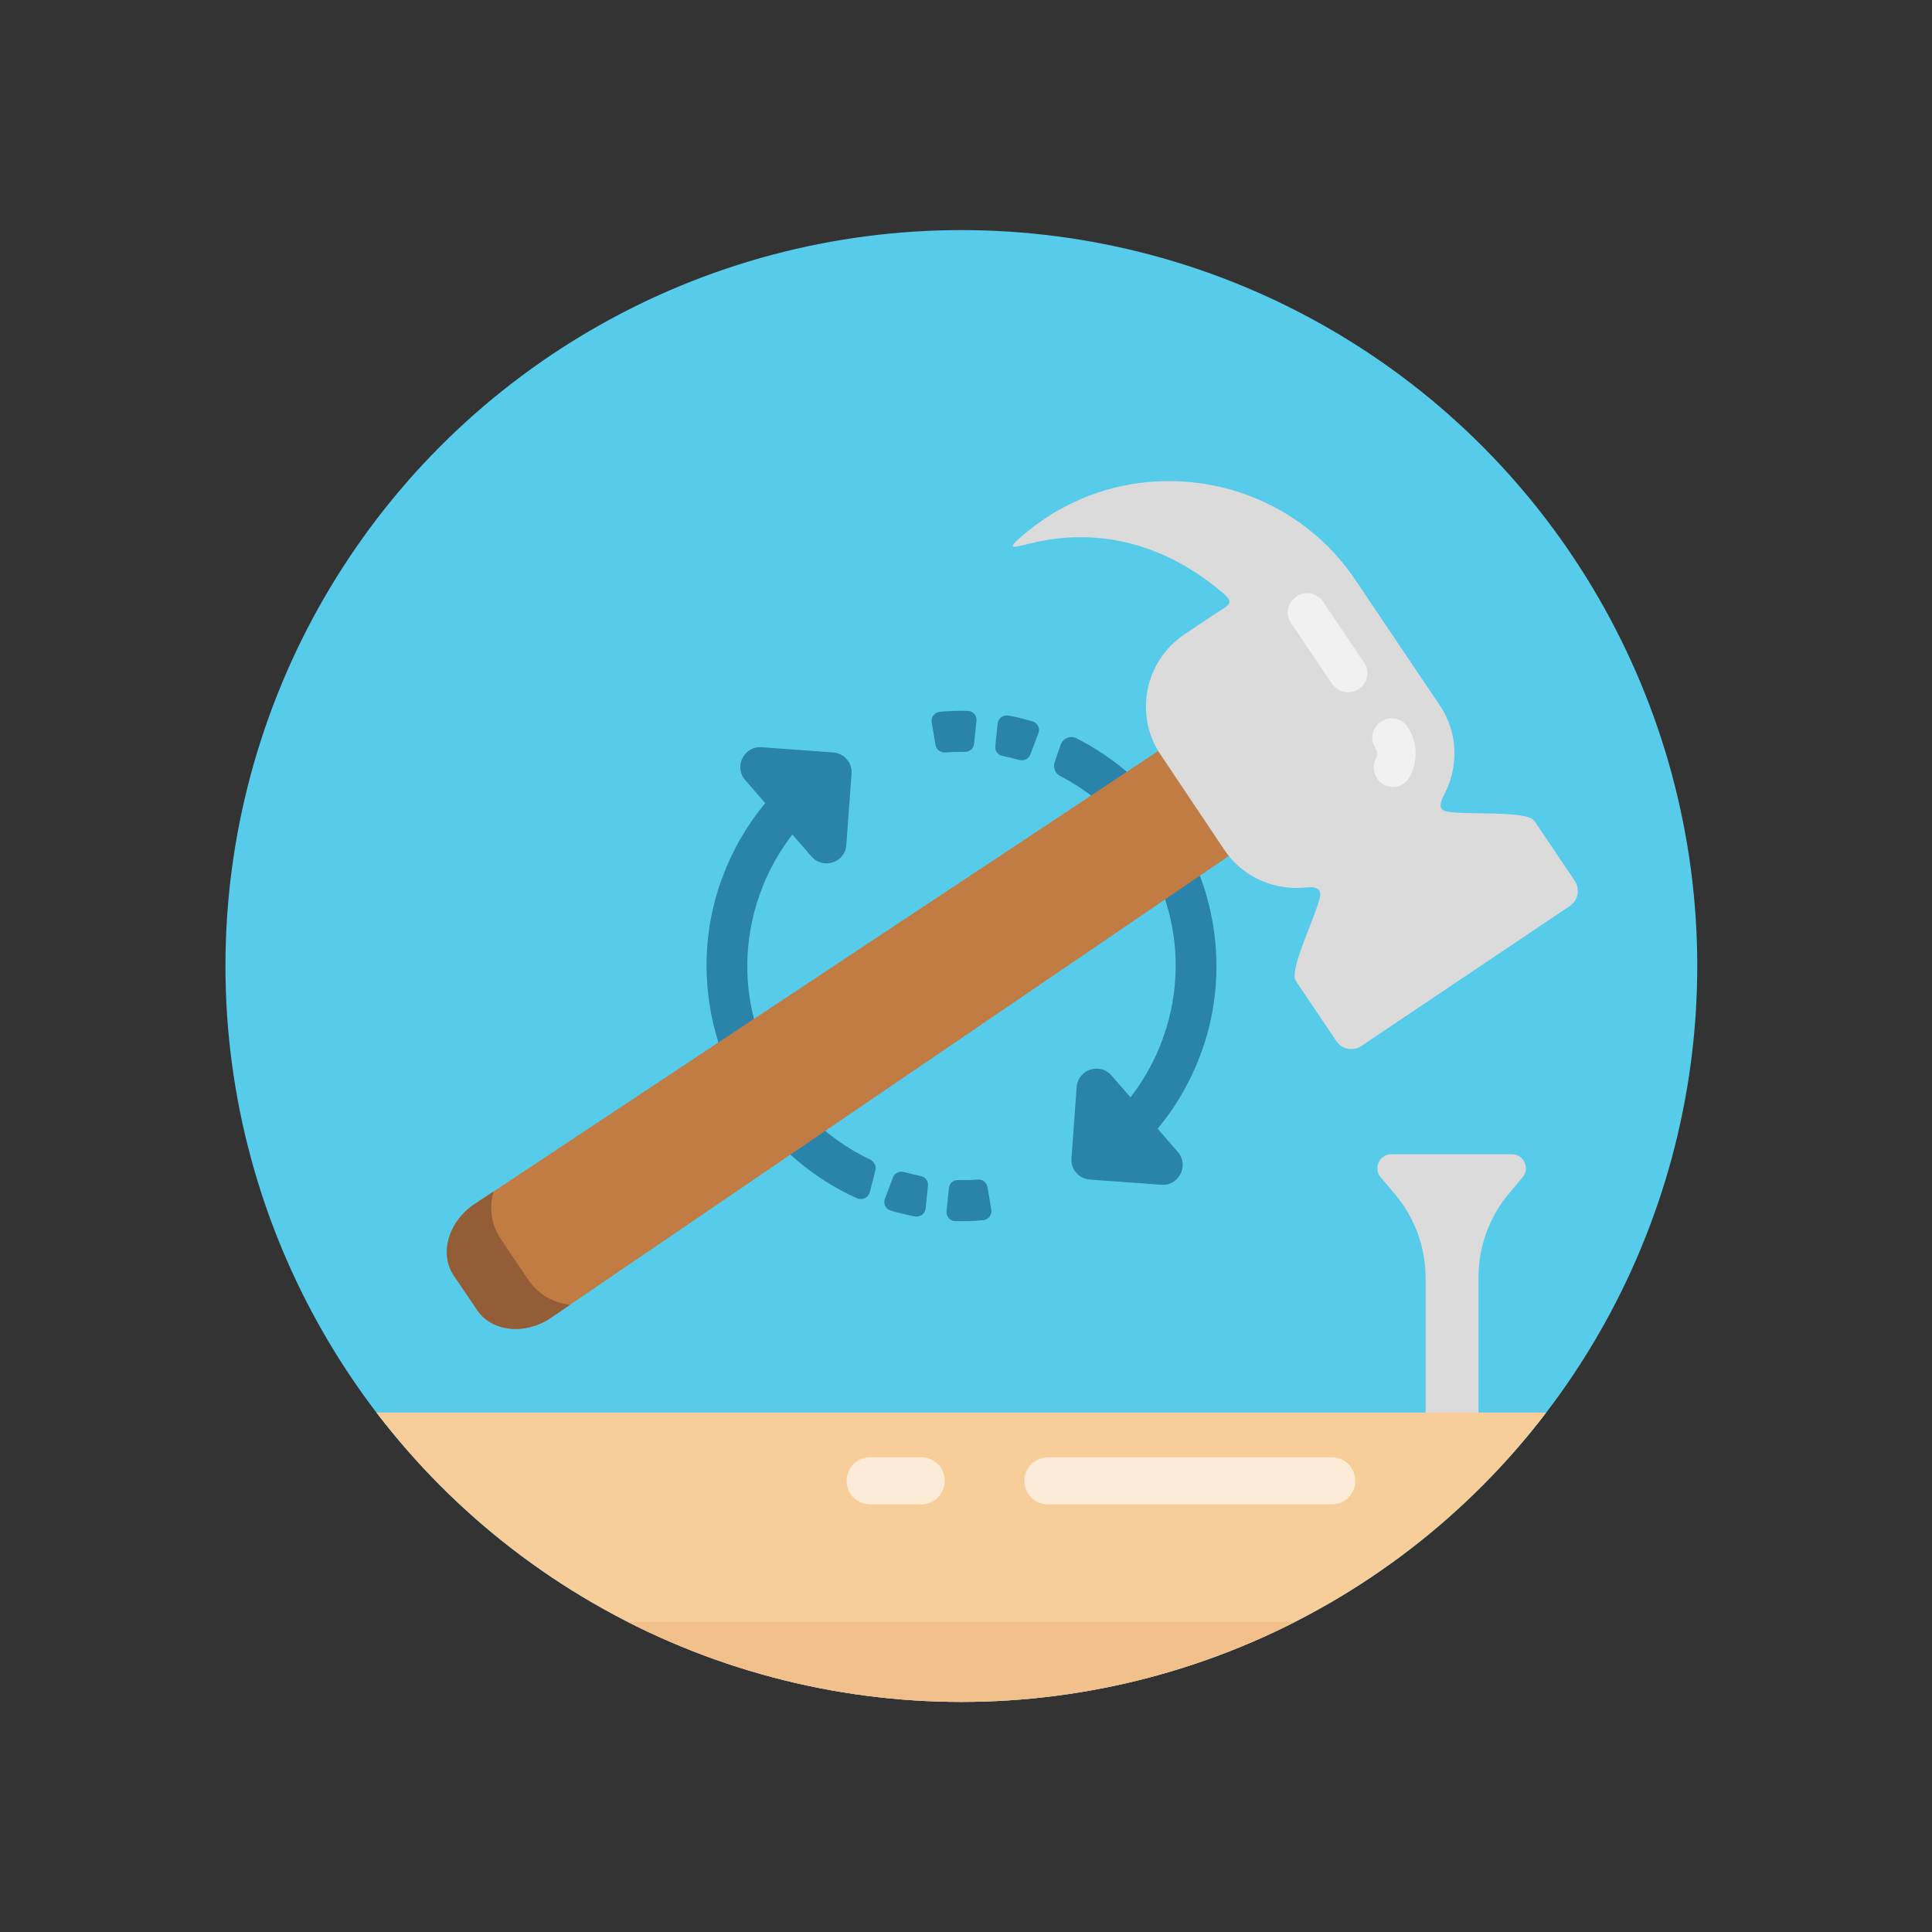 <?xml version="1.0" encoding="UTF-8"?>
<!-- Generator: Adobe Illustrator 26.0.3, SVG Export Plug-In . SVG Version: 6.00 Build 0)  -->
<svg xmlns="http://www.w3.org/2000/svg" xmlns:xlink="http://www.w3.org/1999/xlink" version="1.1" x="0px" y="0px" viewBox="0 0 665 665" style="enable-background:new 0 0 665 665;" xml:space="preserve">
<rect x="0" y="0" width="665" height="665" fill="#333333" stroke="none"/>
<style type="text/css">
	.st0{display:none;}
	.st1{display:inline;}
	.st2{fill:#4561AB;}
	.st3{fill-rule:evenodd;clip-rule:evenodd;fill:#B0D46C;}
	.st4{fill-rule:evenodd;clip-rule:evenodd;fill:#E4EFC2;}
	.st5{fill-rule:evenodd;clip-rule:evenodd;fill:#CFEA94;}
	.st6{fill:#FFD43E;}
	.st7{fill:#C07C43;}
	.st8{fill:#925D37;}
	.st9{fill:#F9EAC5;}
	.st10{fill:#EE3770;}
	.st11{fill:#F6C752;}
	.st12{fill:#D89A6C;}
	.st13{fill:#EDC4AF;}
	.st14{fill:#E8B99B;}
	.st15{fill:#FFF9F8;}
	.st16{fill:#B0D46C;}
	.st17{fill:#A0C157;}
	.st18{fill:#CFEA94;}
	.st19{fill:#E4EFC2;}
	.st20{fill:#57CBEA;}
	.st21{fill-rule:evenodd;clip-rule:evenodd;fill:#2983AA;}
	.st22{clip-path:url(#SVGID_00000041287865567601111720000011113918896985558146_);}
	.st23{fill:#DBDBDB;}
	.st24{fill:#F7CE9A;}
	.st25{opacity:0.6;}
	.st26{fill:#FFFFFF;}
	.st27{fill:#F2C18B;}
	.st28{fill-rule:evenodd;clip-rule:evenodd;fill:#C07C43;}
	.st29{fill-rule:evenodd;clip-rule:evenodd;fill:#925D37;}
	.st30{fill-rule:evenodd;clip-rule:evenodd;fill:#DBDBDB;}
</style>
<g id="Layer_1" class="st0">
	<g id="Icons">
		<g class="st1">
			<g id="XMLID_00000011754242159739026470000006226913674527819943_">
				<circle class="st2" cx="256.7" cy="256" r="252.1"></circle>
			</g>
			<g>
				<g>
					<path class="st3" d="M303.9,103.8c0.7-3.7,4.5-6,8.1-4.7c23.2,8.2,44.5,21.5,62.3,39.3C405.6,169.7,423,211.8,423,256       c0,18.9-3.2,37.7-9.5,55.5S397.9,346,386,360.7c-4.6,5.7-13,6.6-18.7,1.9c-5.7-4.6-6.5-13-1.9-18.7       c10-12.3,17.8-26.3,23.1-41.3c5.3-15,8-30.8,8-46.7c0-37.2-14.6-72.5-40.9-98.8c-14.4-14.4-31.5-25.3-50.2-32.2       c-2.8-1-4.5-3.9-4-6.9L303.9,103.8z"></path>
				</g>
				<g>
					<path class="st4" d="M266.1,395.5c4.4-0.3,8.7-0.8,13.1-1.5c3-0.5,5.9,1.4,6.6,4.3l3.7,14.5c0.8,3.3-1.3,6.6-4.7,7.2       c-6,1-12.1,1.7-18.2,2.1c-3.4,0.2-6.3-2.5-6.2-6l0.3-14.9C260.7,398.2,263.1,395.7,266.1,395.5z"></path>
				</g>
				<g>
					<path class="st5" d="M230.4,393.3c3.7,0.7,7.4,1.3,11.1,1.7c3,0.3,5.3,2.9,5.3,6l-0.3,14.9c-0.1,3.4-3.1,6.1-6.5,5.7       c-5.3-0.5-10.6-1.3-15.9-2.4c-3.4-0.7-5.5-4.1-4.5-7.4l4.1-14.4C224.5,394.5,227.4,392.7,230.4,393.3z"></path>
				</g>
				<g>
					<path class="st3" d="M360.4,319.1l47.3,46.1c8.3,8.1,2.7,22.2-8.9,22.3l-46.7,0.6c-7.2,0.1-13.1-5.7-13.2-12.8l-0.6-46.7       C338.2,317,352.1,311,360.4,319.1z"></path>
				</g>
				<g>
					<path class="st3" d="M204.4,405.5c-1.1,4.3-5.7,6.6-9.8,4.9c-20.6-8.3-39.5-20.7-55.5-36.7c-31.3-31.3-48.7-73.4-48.7-117.6       c0-18.9,3.2-37.7,9.5-55.5s15.6-34.5,27.5-49.2c4.6-5.7,13-6.6,18.7-1.9c5.7,4.6,6.5,13,1.9,18.7c-10,12.3-17.8,26.3-23.1,41.3       c-5.3,15-8,30.8-8,46.7c0,37.2,14.6,72.5,40.9,98.8c13.1,13.1,28.5,23.3,45.2,30.3c3.4,1.4,5.2,5,4.3,8.5L204.4,405.5z"></path>
				</g>
				<g>
					<path class="st4" d="M247.3,116.6c-4.4,0.3-8.7,0.8-13.1,1.5c-3,0.5-5.9-1.4-6.6-4.3L224,99.2c-0.8-3.3,1.3-6.6,4.7-7.2       c6-1,12.1-1.7,18.2-2.1c3.4-0.2,6.3,2.5,6.2,6l-0.3,14.9C252.7,113.9,250.4,116.4,247.3,116.6z"></path>
				</g>
				<g>
					<path class="st5" d="M283,118.8c-3.7-0.7-7.4-1.3-11.1-1.7c-3-0.3-5.3-2.9-5.3-6l0.3-14.9c0.1-3.4,3.1-6.1,6.5-5.7       c5.3,0.5,10.6,1.3,15.9,2.4c3.4,0.7,5.5,4.1,4.5,7.4l-4.1,14.4C288.9,117.6,286,119.3,283,118.8z"></path>
				</g>
				<g>
					<path class="st3" d="M153,193l-47.3-46.1c-8.3-8.1-2.7-22.2,8.9-22.3l46.7-0.6c7.2-0.1,13.1,5.7,13.2,12.8l0.6,46.7       C175.2,195.1,161.3,201.1,153,193z"></path>
				</g>
			</g>
		</g>
	</g>
	<g id="Layer_2_00000049195744787812862130000001005896231105804191_">
		<g class="st1">
			<g id="XMLID_00000101091434069648154530000013694850395724717491_">
				<circle class="st6" cx="255.7" cy="256" r="252.1"></circle>
			</g>
			<g>
				<g>
					<g>
						<path id="XMLID_00000054243219732904299920000005701644208090205858_" class="st7" d="M268.5,344.1H129        c-9.8,0-19.1,3.8-26,10.8c-6.8,6.8-10.6,15.8-10.7,25.4h213C304.9,360.3,288.6,344.1,268.5,344.1z"></path>
						<path id="XMLID_00000176745013460852799240000003347865413188490394_" class="st8" d="M304.7,411.7H92.8        c-4.7,0-8.5-3.8-8.5-8.5v-15.8c0-4.1,3.3-7.5,7.5-7.5h213.9c4.1,0,7.5,3.3,7.5,7.5v15.8C313.2,407.9,309.4,411.7,304.7,411.7z        "></path>
					</g>
					<g>
						<path id="XMLID_00000026882195142015766910000009526314169006087351_" class="st7" d="M469.6,306.7        c-1.2-6.6-4.9-12.4-10.6-16.3l-154-99.5l-29.1,41.9L423,342.5c4.4,3,9.4,4.5,14.3,4.5c8,0,15.8-3.8,20.7-10.8l7.4-10.7        C469.3,320,470.7,313.3,469.6,306.7z"></path>
						<g id="XMLID_00000159443057648065642030000009832577010952672953_">
							<path id="XMLID_00000005261708738218910500000012589376200055782057_" class="st9" d="M97.1,287.6c2.9,0,5.6-1.9,6.4-4.9         c1-3.6-1.1-7.3-4.7-8.2L58,263.1c-3.6-1-7.3,1.1-8.2,4.6c-1,3.6,1.1,7.3,4.7,8.2l40.8,11.4C95.9,287.6,96.5,287.6,97.1,287.6         z"></path>
							<path id="XMLID_00000158011177544487207170000016814373871591618491_" class="st9" d="M103.3,238.4c1.2,0.9,2.6,1.3,4,1.3         c2,0,4-0.9,5.4-2.7c2.2-3,1.6-7.2-1.3-9.4l-18.5-13.9c-3-2.2-7.2-1.6-9.4,1.3c-2.2,3-1.6,7.2,1.3,9.4L103.3,238.4z"></path>
							<path id="XMLID_00000098221665303358062450000005272430574667853213_" class="st9" d="M84.3,327.7c-0.4-3.7-3.7-6.4-7.4-6         l-15,1.6c-3.7,0.4-6.3,3.7-6,7.4c0.4,3.4,3.3,6,6.6,6c0.2,0,0.5,0,0.7,0l15-1.6C82,334.7,84.6,331.4,84.3,327.7z"></path>
						</g>
						<path id="XMLID_00000007416804175810454610000004728343286994861207_" class="st8" d="M335.3,190.1l-108.5-75.6        c-3.2-2.2-4-6.7-1.8-10L244.2,77c2.2-3.2,6.7-4,10-1.8l108.5,75.6c3.2,2.2,4,6.7,1.8,10l-19.2,27.5        C343.1,191.6,338.6,192.4,335.3,190.1z"></path>
						<path id="XMLID_00000065036939943056169240000007829719392959389103_" class="st8" d="M261.4,302l-108.7-75.7        c-3.2-2.2-4-6.6-1.8-9.8l19.3-27.7c2.2-3.2,6.6-4,9.8-1.8l108.7,75.7c3.2,2.2,4,6.6,1.8,9.8l-19.3,27.7        C269,303.5,264.6,304.2,261.4,302z"></path>
						<polygon id="XMLID_00000101818800081855573860000013846481662322091928_" class="st7" points="242.7,125.6 193.5,196.3         266.3,246.9 315.6,176.2       "></polygon>
					</g>
				</g>
			</g>
		</g>
	</g>
	<g id="Layer_3" class="st1">
		<g>
			<g id="XMLID_361_">
				<path class="st10" d="M584.6,332.5c0,139.3-112.9,252.2-252.1,252.2c-56.1,0-108-18.3-149.9-49.4c-23.1-17.1-43.2-38.1-59.3-62      c-27-40.2-42.9-88.6-42.9-140.8c0-139.2,112.9-252.1,252.1-252.1S584.6,193.2,584.6,332.5z"></path>
			</g>
			<g id="XMLID_00000085218289065622537140000017505354472619915185_">
				<path class="st7" d="M383.5,197.5l19.2-19.2c6-6,1.7-16.1-6.7-16.1H269.6c-8.4,0-12.6,10.2-6.7,16.1l19.2,19.2      c10,10,10.5,26.2,1.1,36.8c-36.4,41.2-79.4,98.7-79.4,139.9c0,71.2,57.7,129,129,129c71.2,0,129-57.8,129-129      c0-41.2-43.1-98.7-79.4-139.9C372.9,223.7,373.4,207.6,383.5,197.5z"></path>
			</g>
			<g id="XMLID_00000011016519359620916850000014599285624178649744_">
				<path class="st8" d="M375.3,218.8v3.4c0,0.4,0,0.8-0.1,1.2c-0.6,4-4,7.1-8.2,7.1h-36v83.9c0,4.6-3.7,8.3-8.3,8.3h-3.4      c-4.6,0-8.3-3.7-8.3-8.3v-63l-48.4,48.4c-3.2,3.2-8.5,3.2-11.7,0l-2.4-2.4c-3.2-3.2-3.2-8.5,0-11.7l55.1-55.2h-18.8      c3.7-6.1,4.8-13.3,3.2-20h79c3.2,0,6,1.8,7.4,4.5C375,216.1,375.3,217.4,375.3,218.8z"></path>
			</g>
			<g id="XMLID_00000159457675627429695300000000889720356250872455_">
				<path class="st8" d="M451.1,425.6c-19.8,45.7-65.4,77.6-118.3,77.6c-71.2,0-129-57.8-129-129c0-25.6,16.7-57.6,38.1-88      c-10.7,19.7-17.6,38.8-17.6,55.4c0,71.2,57.7,129,129,129C392.4,470.6,427.5,453.1,451.1,425.6z"></path>
			</g>
			<g id="XMLID_00000076601865566004934530000004533043836155760037_">
				<path class="st8" d="M388.7,162.2l-23,52.7c-2.8,6.4-12.1,5.3-13.4-1.6l-9.2-51.1C343.1,162.1,388.7,162.1,388.7,162.2z"></path>
			</g>
			<g id="XMLID_00000068673199180150925350000003091328459397315234_">
				<path class="st8" d="M276.8,162.2l23,52.7c2.8,6.4,12.1,5.3,13.4-1.6l9.2-51.1C322.4,162.1,276.8,162.1,276.8,162.2z"></path>
			</g>
			<g id="XMLID_00000017477889145721734510000011488756096283981751_">
				<path class="st11" d="M378.5,210.5h-92c-4.6,0-8.3,3.7-8.3,8.3v3.4c0,4.6,3.7,8.3,8.3,8.3h28.6L260,285.7      c-3.2,3.2-3.2,8.5,0,11.7l2.4,2.4c3.2,3.2,8.5,3.2,11.7,0l48.4-48.4v63c0,4.6,3.7,8.3,8.3,8.3h3.4c4.6,0,8.3-3.7,8.3-8.3v-83.9      h36c4.6,0,8.3-3.7,8.3-8.3v-3.4C386.8,214.2,383.1,210.5,378.5,210.5z"></path>
			</g>
			<g id="XMLID_00000139983975194295017950000002822115326844958648_">
				<g id="XMLID_00000101104304041140503860000009654223808921211543_">
					<ellipse class="st12" cx="415.9" cy="313" rx="13.5" ry="13.5"></ellipse>
				</g>
				<g id="XMLID_00000109743255667383443540000004752171958903231383_">
					<ellipse class="st12" cx="402" cy="288.5" rx="9.6" ry="9.6"></ellipse>
				</g>
			</g>
			<g id="XMLID_00000169539917600529549020000000844451642416085156_">
				<g id="XMLID_00000102537788539560084600000010079797579244882851_">
					<path class="st11" d="M326.4,372.2v14.2c-4-2.4-6-5-6-7.9C320.4,375.1,322.4,373.1,326.4,372.2z"></path>
					<path class="st11" d="M344.3,415.6c0,2.4-1,4.5-2.9,6.2c-2,1.7-4.5,2.6-7.5,2.5v-19.7C340.8,407.4,344.3,411.1,344.3,415.6z"></path>
					<path class="st11" d="M331.7,348.9c-29.1,0-52.6,23.6-52.6,52.6c0,29.1,23.6,52.6,52.6,52.6c29.1,0,52.6-23.6,52.6-52.6       S360.7,348.9,331.7,348.9z M350.9,428.8c-4.2,3.9-9.9,5.9-17,6v9.3h-7.5v-9.3c-5.5-0.7-10.2-2.7-13.9-5.9       c-3.7-3.2-5.8-8.5-6.4-16h13.1c0,0.4-0.1,0.7-0.1,0.8c0,2.5,0.6,4.6,1.9,6.5c1.3,1.8,3.1,3.1,5.3,3.7v-22.5       c-7.5-3.5-12.5-6.9-15.1-10.2c-2.6-3.4-3.9-7.1-3.9-11.1c0-4.9,1.7-9,5.2-12.5s8.1-5.4,13.8-5.9v-2.8h7.5v2.8       c6.1,0.5,11,2.5,14.7,5.9c3.6,3.5,5.5,8,5.5,13.6h-13.1c-0.6-5.5-2.9-8.5-7-9v17.6l7.2,3.2c4,1.8,7.3,3.9,9.7,6.3       c2.4,2.3,4.1,4.8,5,7.3s1.4,5.1,1.4,7.7C357.2,420.1,355.1,424.9,350.9,428.8z"></path>
				</g>
			</g>
			<g id="XMLID_00000134228691764394823000000010264406652496997523_">
				<path class="st13" d="M445.4,468.8c0,1-0.2,2.1-0.5,3.2c-1.2,4.8-4.6,9.9-8.9,14.9c-7.2,8.6-41.4,48.2-60.3,49.2      c-3,0.2-115.2-0.4-193.1-0.9c-23.1-17.1-43.2-38.1-59.3-62c43.8,0,92.7-0.7,101.7-4.3c8.4-3.4,15.5-11.1,24.3-14.6      c9.2-3.7,18.9-5.3,28.8-4.6c11.5,0.8,15.5,5.6,25.1,10.4c5.6,2.8,32.8,2.6,40.5,2.7c7.2,0.1,16.9-1.3,23.2,2.6      c7.2,4.5,9.7,13.9,5.8,21.3c-2.7,5.2-8.4,8.6-14.3,8.6c4.9,0.1,10.4,0.7,15.2,0.2c9.1-0.9,38.5-28.9,47.8-37.5      C430.4,450,445.9,456.4,445.4,468.8z"></path>
			</g>
			<g id="XMLID_00000178192646747990005640000016049152079186214059_">
				<path class="st14" d="M374.6,480.1c-0.1,8.9-7.4,16.1-16.4,16l-54.6-0.7c0.2-0.3,0.4-0.5,0.6-0.8c2.7-3.5,6.9-5.5,11.3-5.4      l42.7,0.5c7.3,0.1,13.5-4.6,15.6-11.2c0.2-0.5,0.3-1.1,0.4-1.6C374.5,477.9,374.6,479,374.6,480.1z"></path>
			</g>
			<g id="XMLID_00000059289644532560068970000011219630586701251495_">
				<path class="st15" d="M365.8,489.6l-7.8-0.1c-3.6,0-6.5-3-6.5-6.6l0.1-6c0-3.6,3-6.5,6.6-6.5l7.8,0.1c1.6,0,2.8,1.3,2.8,2.9      l-0.2,13.5C368.6,488.4,367.3,489.6,365.8,489.6z"></path>
			</g>
			<g id="XMLID_00000017480106413954328550000004136351794964988033_">
				<path class="st15" d="M436.1,487l-3.4-2.8c-2.7-2.3-3.1-6.3-0.9-9.1l5.1-6.1c1-1.2,2.7-1.3,3.9-0.4l4.1,3.4      C443.7,476.8,440.3,481.9,436.1,487z"></path>
			</g>
			<g id="XMLID_00000005228578871535476830000000877008280455267248_">
				<path class="st16" d="M509.4,369.1l-4.6,55c-1.2,14.8-28.7,26.9-39.8,31.2c-1.5,0.6-3,0.9-4.6,0.9s-3.1-0.3-4.6-0.9      c-11.1-4.3-38.5-16.5-39.8-31.2l-4.6-55c-0.4-4.3,2.3-8.4,6.6-10c10.4-3.9,29.3-11.9,38.6-21.2c1-1,2.4-1.6,3.8-1.6      s2.8,0.5,3.8,1.6c9.2,9.2,28.2,17.2,38.6,21.2C507.1,360.6,509.8,364.8,509.4,369.1z"></path>
			</g>
			<g id="XMLID_00000090255268567988736620000014478978580432638132_">
				<path class="st17" d="M460.5,336.4v119.8c-1.6,0-3.1-0.3-4.6-0.9c-11.1-4.3-38.5-16.5-39.8-31.2l-4.6-55      c-0.4-4.3,2.3-8.4,6.6-10c10.4-3.9,29.3-11.9,38.6-21.2C457.7,336.9,459.1,336.4,460.5,336.4z"></path>
			</g>
			<g id="XMLID_00000129189522782209758680000004645420346176289685_">
				<path class="st18" d="M463.6,348.2c-1.7-1.7-4.6-1.7-6.3,0c-7.6,7.6-23.2,14.2-31.7,17.4c-3.5,1.3-5.7,4.7-5.4,8.2l3.8,45.2      c1,12.2,23.6,22.2,32.7,25.7c2.4,0.9,5.1,0.9,7.5,0c9.1-3.6,31.7-13.6,32.7-25.7l3.8-45.2c0.3-3.6-1.9-6.9-5.4-8.2      C486.8,362.5,471.2,355.9,463.6,348.2z"></path>
			</g>
			<g id="XMLID_00000040535726355686291520000002459730625691757479_">
				<path class="st16" d="M460.5,347v98.6c-1.3,0-2.6-0.2-3.8-0.7c-9.1-3.6-31.7-13.6-32.7-25.7l-3.8-45.2c-0.3-3.6,1.9-6.9,5.4-8.2      c8.5-3.2,24.2-9.8,31.7-17.4C458.2,347.4,459.3,347,460.5,347z"></path>
			</g>
			<g id="XMLID_00000129204695534018336690000001216828271136915368_">
				<g id="XMLID_00000047021051268746365810000017007442399303927949_">
					<path class="st19" d="M488,378.1c2.3,1.4,5.4,0.7,6.8-1.6s0.7-5.4-1.6-6.8c-2.3-1.4-5.4-0.7-6.8,1.6S485.6,376.6,488,378.1z"></path>
				</g>
				<g id="XMLID_00000172416777429388392390000003036367510728730509_">
					<path class="st19" d="M479.9,371.6c1.6,1,3.8,0.5,4.8-1.2s0.5-3.8-1.2-4.8c-1.6-1-3.8-0.5-4.8,1.2       C477.8,368.4,478.3,370.5,479.9,371.6z"></path>
				</g>
			</g>
		</g>
	</g>
</g>
<g id="Layer_2" class="st0">
	<g id="Layer_2_00000036957166615893602220000005389288881863648145_" class="st1">
		<g>
			<g id="XMLID_00000111873030904705179170000002705344509216031383_">
				<circle class="st6" cx="332.5" cy="332.5" r="252.1"></circle>
			</g>
			<g>
				<g>
					<g>
						<path id="XMLID_00000031205053598962260820000002206584173464163732_" class="st7" d="M345.3,420.6H205.8        c-9.8,0-19.1,3.8-26,10.8c-6.8,6.8-10.6,15.8-10.7,25.4h213C381.7,436.8,365.4,420.6,345.3,420.6z"></path>
						<path id="XMLID_00000107550185727776639080000008992062800220295059_" class="st8" d="M381.5,488.2H169.6        c-4.7,0-8.5-3.8-8.5-8.5v-15.8c0-4.1,3.3-7.5,7.5-7.5h213.9c4.1,0,7.5,3.3,7.5,7.5v15.8C390,484.4,386.2,488.2,381.5,488.2z"></path>
					</g>
					<g>
						<path id="XMLID_00000100370582031584239690000011704379068355260851_" class="st7" d="M546.4,383.2        c-1.2-6.6-4.9-12.4-10.6-16.3l-154-99.5l-29.1,41.9L499.8,419c4.4,3,9.4,4.5,14.3,4.5c8,0,15.8-3.8,20.7-10.8l7.4-10.7        C546.1,396.5,547.5,389.8,546.4,383.2z"></path>
						<g id="XMLID_00000039816145245650396060000011222989768409545912_">
							<path id="XMLID_00000066498857714517665780000011798573713163758261_" class="st9" d="M173.9,364.1c2.9,0,5.6-1.9,6.4-4.9         c1-3.6-1.1-7.3-4.7-8.2l-40.8-11.4c-3.6-1-7.3,1.1-8.2,4.6c-1,3.6,1.1,7.3,4.7,8.2l40.8,11.4         C172.7,364.1,173.3,364.1,173.9,364.1z"></path>
							<path id="XMLID_00000114072302379433643840000007700436829284364714_" class="st9" d="M180.1,314.9c1.2,0.9,2.6,1.3,4,1.3         c2,0,4-0.9,5.4-2.7c2.2-3,1.6-7.2-1.3-9.4l-18.5-13.9c-3-2.2-7.2-1.6-9.4,1.3c-2.2,3-1.6,7.2,1.3,9.4L180.1,314.9z"></path>
							<path id="XMLID_00000172406933910209788930000008144908025313680286_" class="st9" d="M161.1,404.2c-0.4-3.7-3.7-6.4-7.4-6         l-15,1.6c-3.7,0.4-6.3,3.7-6,7.4c0.4,3.4,3.3,6,6.6,6c0.2,0,0.5,0,0.7,0l15-1.6C158.8,411.2,161.4,407.9,161.1,404.2z"></path>
						</g>
						<path id="XMLID_00000118363377596730025610000013440453773249449604_" class="st8" d="M412.1,266.6L303.6,191        c-3.2-2.2-4-6.7-1.8-10l19.2-27.5c2.2-3.2,6.7-4,10-1.8l108.5,75.6c3.2,2.2,4,6.7,1.8,10l-19.2,27.5        C419.9,268.1,415.4,268.9,412.1,266.6z"></path>
						<path id="XMLID_00000093865089057081850150000014043825009591979701_" class="st8" d="M338.2,378.5l-108.7-75.7        c-3.2-2.2-4-6.6-1.8-9.8l19.3-27.7c2.2-3.2,6.6-4,9.8-1.8l108.7,75.7c3.2,2.2,4,6.6,1.8,9.8L348,376.7        C345.8,380,341.4,380.7,338.2,378.5z"></path>
						<polygon id="XMLID_00000021077299971037788430000013040390200974539657_" class="st7" points="319.5,202.1 270.3,272.8         343.1,323.4 392.4,252.7       "></polygon>
					</g>
				</g>
			</g>
		</g>
	</g>
</g>
<g id="Layer_3_00000031195410875374475060000006898679398092708281_" class="st0">
	<g class="st1">
		<g id="XMLID_00000174577064955761676480000003637596684188265629_">
			<circle class="st2" cx="332.5" cy="332.5" r="252.1"></circle>
		</g>
		<g>
			<g>
				<path class="st3" d="M379.7,180.3c0.7-3.7,4.5-6,8.1-4.7c23.2,8.2,44.5,21.5,62.3,39.3c31.3,31.3,48.7,73.4,48.7,117.6      c0,18.9-3.2,37.7-9.5,55.5s-15.6,34.5-27.5,49.2c-4.6,5.7-13,6.6-18.7,1.9c-5.7-4.6-6.5-13-1.9-18.7      c10-12.3,17.8-26.3,23.1-41.3c5.3-15,8-30.8,8-46.7c0-37.2-14.6-72.5-40.9-98.8c-14.4-14.4-31.5-25.3-50.2-32.2      c-2.8-1-4.5-3.9-4-6.9L379.7,180.3z"></path>
			</g>
			<g>
				<path class="st4" d="M341.9,472c4.4-0.3,8.7-0.8,13.1-1.5c3-0.5,5.9,1.4,6.6,4.3l3.7,14.5c0.8,3.3-1.3,6.6-4.7,7.2      c-6,1-12.1,1.7-18.2,2.1c-3.4,0.2-6.3-2.5-6.2-6l0.3-14.9C336.5,474.7,338.9,472.2,341.9,472z"></path>
			</g>
			<g>
				<path class="st5" d="M306.2,469.8c3.7,0.7,7.4,1.3,11.1,1.7c3,0.3,5.3,2.9,5.3,6l-0.3,14.9c-0.1,3.4-3.1,6.1-6.5,5.7      c-5.3-0.5-10.6-1.3-15.9-2.4c-3.4-0.7-5.5-4.1-4.5-7.4l4.1-14.4C300.3,471,303.2,469.2,306.2,469.8z"></path>
			</g>
			<g>
				<path class="st3" d="M436.2,395.6l47.3,46.1c8.3,8.1,2.7,22.2-8.9,22.3l-46.7,0.6c-7.2,0.1-13.1-5.7-13.2-12.8l-0.6-46.7      C414,393.5,427.9,387.5,436.2,395.6z"></path>
			</g>
			<g>
				<path class="st3" d="M280.2,482c-1.1,4.3-5.7,6.6-9.8,4.9c-20.6-8.3-39.5-20.7-55.5-36.7c-31.3-31.3-48.7-73.4-48.7-117.6      c0-18.9,3.2-37.7,9.5-55.5s15.6-34.5,27.5-49.2c4.6-5.7,13-6.6,18.7-1.9c5.7,4.6,6.5,13,1.9,18.7C213.8,257,206,271,200.7,286      c-5.3,15-8,30.8-8,46.7c0,37.2,14.6,72.5,40.9,98.8c13.1,13.1,28.5,23.3,45.2,30.3c3.4,1.4,5.2,5,4.3,8.5L280.2,482z"></path>
			</g>
			<g>
				<path class="st4" d="M323.1,193.1c-4.4,0.3-8.7,0.8-13.1,1.5c-3,0.5-5.9-1.4-6.6-4.3l-3.6-14.6c-0.8-3.3,1.3-6.6,4.7-7.2      c6-1,12.1-1.7,18.2-2.1c3.4-0.2,6.3,2.5,6.2,6l-0.3,14.9C328.5,190.4,326.2,192.9,323.1,193.1z"></path>
			</g>
			<g>
				<path class="st5" d="M358.8,195.3c-3.7-0.7-7.4-1.3-11.1-1.7c-3-0.3-5.3-2.9-5.3-6l0.3-14.9c0.1-3.4,3.1-6.1,6.5-5.7      c5.3,0.5,10.6,1.3,15.9,2.4c3.4,0.7,5.5,4.1,4.5,7.4l-4.1,14.4C364.7,194.1,361.8,195.8,358.8,195.3z"></path>
			</g>
			<g>
				<path class="st3" d="M228.8,269.5l-47.3-46.1c-8.3-8.1-2.7-22.2,8.9-22.3l46.7-0.6c7.2-0.1,13.1,5.7,13.2,12.8l0.6,46.7      C251,271.6,237.1,277.6,228.8,269.5z"></path>
			</g>
		</g>
	</g>
</g>
<g id="Layer_4">
	<g>
		<g id="XMLID_00000124871583549614617760000006724025568694336408_">
			<circle class="st20" cx="330.9" cy="332.5" r="253.3"></circle>
		</g>
	</g>
	<g>
		<g>
			<path class="st21" d="M299.4,410.3c-0.5,1.9-2.6,3-4.5,2.1c-11.8-5.3-22.4-13.3-31-23.4c-15-17.8-22.3-40.7-20.4-64     c0.8-9.9,3.4-19.7,7.5-28.7c4.1-9.1,9.7-17.4,16.7-24.6c2.7-2.8,7.1-2.9,9.9-0.2c2.8,2.7,2.9,7.1,0.2,9.9c-5.8,6-10.5,13-14,20.7     c-3.4,7.6-5.6,15.8-6.3,24.1c-1.7,19.5,4.5,38.7,17.1,53.7c6.9,8.2,15.4,14.7,24.9,19.2c1.4,0.7,2.2,2.3,1.8,3.8L299.4,410.3z"></path>
		</g>
		<g>
			<path class="st21" d="M332.2,258.8c-2.3,0-4.6,0-6.9,0.2c-1.6,0.1-3-1-3.3-2.6l-1.3-7.8c-0.3-1.8,1-3.4,2.8-3.6     c3.2-0.3,6.4-0.4,9.6-0.3c1.8,0,3.2,1.6,3,3.4l-0.8,7.8C335.2,257.6,333.8,258.8,332.2,258.8z"></path>
		</g>
		<g>
			<path class="st21" d="M350.9,261.6c-1.9-0.5-3.8-1-5.8-1.4c-1.6-0.3-2.7-1.8-2.5-3.4l0.8-7.8c0.2-1.8,1.9-3,3.7-2.7     c2.8,0.5,5.5,1.2,8.3,2c1.7,0.5,2.7,2.4,2,4.1l-2.8,7.4C354,261.2,352.4,262,350.9,261.6z"></path>
		</g>
		<g>
			<path class="st21" d="M279.3,294.8l-22.8-26.3c-4-4.6-0.4-11.8,5.7-11.3l24.6,1.8c3.8,0.3,6.6,3.6,6.3,7.3l-1.8,24.6     C290.9,296.9,283.3,299.4,279.3,294.8z"></path>
		</g>
		<g>
			<path class="st21" d="M365.1,256.3c0.8-2.2,3.3-3.2,5.4-2.2c10.4,5.3,19.8,12.6,27.5,21.8c15,17.8,22.3,40.7,20.4,64     c-0.8,9.9-3.4,19.7-7.5,28.7c-4.1,9.1-9.7,17.4-16.7,24.6c-2.7,2.8-7.1,2.9-9.9,0.2c-2.8-2.7-2.9-7.1-0.2-9.9     c5.8-6,10.5-13,14-20.7c3.4-7.6,5.6-15.8,6.3-24.1c1.7-19.5-4.5-38.7-17.1-53.7c-6.3-7.5-13.9-13.5-22.4-17.9     c-1.7-0.9-2.5-2.9-1.9-4.7L365.1,256.3z"></path>
		</g>
		<g>
			<path class="st21" d="M329.7,406.2c2.3,0,4.6,0,6.9-0.2c1.6-0.1,3,1,3.3,2.6l1.3,7.8c0.3,1.8-1,3.4-2.8,3.6     c-3.2,0.3-6.4,0.4-9.6,0.3c-1.8,0-3.2-1.6-3-3.4l0.8-7.8C326.8,407.3,328.1,406.1,329.7,406.2z"></path>
		</g>
		<g>
			<path class="st21" d="M311.1,403.4c1.9,0.5,3.8,1,5.8,1.4c1.6,0.3,2.7,1.8,2.5,3.4l-0.8,7.8c-0.2,1.8-1.9,3-3.7,2.7     c-2.8-0.5-5.5-1.2-8.3-2c-1.7-0.5-2.7-2.4-2-4.1l2.8-7.4C307.9,403.8,309.5,403,311.1,403.4z"></path>
		</g>
		<g>
			<path class="st21" d="M382.6,370.2l22.8,26.3c4,4.6,0.4,11.8-5.7,11.3l-24.6-1.8c-3.8-0.3-6.6-3.6-6.3-7.3l1.8-24.6     C371.1,368.1,378.6,365.6,382.6,370.2z"></path>
		</g>
	</g>
	<g>
		<g>
			<defs>
				<circle id="SVGID_1_" cx="330.9" cy="332.5" r="253.3"></circle>
			</defs>
			<clipPath id="SVGID_00000076600475502025816740000000489569688797603745_">
				<use xlink:href="#SVGID_1_" style="overflow:visible;"></use>
			</clipPath>
			<g style="clip-path:url(#SVGID_00000076600475502025816740000000489569688797603745_);">
				<g>
					<path class="st23" d="M508.9,508.1v-68.5c0-10.5,3.7-20.7,10.5-28.8l4.7-5.6c2.6-3.1,0.4-7.9-3.7-7.9h-41.5       c-4.1,0-6.3,4.8-3.7,7.9l5,5.9c6.8,8.1,10.5,18.3,10.5,28.8v68.2H508.9z"></path>
				</g>
				<g>
					<rect x="25" y="486.2" class="st24" width="628.7" height="101.1"></rect>
				</g>
				<g class="st25">
					<path class="st26" d="M360.7,517.8h97.7c4.5,0,8.1-3.6,8.1-8.1c0-4.5-3.6-8.1-8.1-8.1h-97.7c-4.5,0-8.1,3.6-8.1,8.1       C352.6,514.2,356.2,517.8,360.7,517.8z"></path>
				</g>
				<g class="st25">
					<path class="st26" d="M299.5,517.8h17.6c4.5,0,8.1-3.6,8.1-8.1c0-4.5-3.6-8.1-8.1-8.1h-17.6c-4.5,0-8.1,3.6-8.1,8.1       C291.4,514.2,295,517.8,299.5,517.8z"></path>
				</g>
				<g>
					<rect x="25" y="558.3" class="st27" width="628.7" height="29"></rect>
				</g>
				<g>
					<path class="st28" d="M428.3,291L196.2,449.1l-6.4,4.4c-8.9,6.1-20.4,5-25.5-2.5c-2.8-4.1-5.6-8.3-8.4-12.4       c-4.7-7.6-1.3-18.4,7.5-24.2l6.5-4.3l233.6-154.8c0.5,2.1,1.4,4.1,2.6,5.9l16.4,24.5C424.2,287.8,426.1,289.6,428.3,291z"></path>
				</g>
				<g>
					<path class="st29" d="M196.2,449.1l-6.4,4.4c-8.9,6.1-20.4,5-25.5-2.5c-2.8-4.1-5.6-8.3-8.4-12.4c-4.7-7.6-1.3-18.4,7.5-24.2       l6.5-4.3c-1.6,5.4-0.9,11.4,2.5,16.4c3.2,4.7,6.3,9.4,9.5,14.1C185.3,445.6,190.6,448.5,196.2,449.1z"></path>
				</g>
				<g>
					<path class="st30" d="M466.5,199.6c-23.6-35.2-71.8-44.6-107-21c-2.3,1.6-4.6,3.3-6.7,5c-8.1,6.8-3.3,4.5,4.2,2.9       c22.6-4.8,43.9,1.4,62,16c6.8,5.5,4.7,5.1-2.1,9.7l-9.3,6.2c-13.6,9.2-17.3,27.8-8.1,41.4l21.9,32.7       c6.1,9.1,16.4,13.7,26.7,13.1c1.8-0.1,6.9-1.2,6.3,2.8c-1,5.9-10.9,25.6-8.4,29.2l14,20.8c1.9,2.8,5.7,3.5,8.5,1.7l71.9-48.3       c2.8-1.9,3.5-5.7,1.7-8.5l-14-20.8c-2.4-3.6-24.4-1.9-30.2-3.2c-3.6-0.8-1.5-4.4-0.7-6c4.9-9.4,4.7-21.2-1.6-30.5L466.5,199.6       L466.5,199.6z"></path>
				</g>
				<g class="st25">
					<path class="st26" d="M464,238.3c1.3,0,2.6-0.4,3.7-1.1c3.1-2.1,3.9-6.2,1.8-9.2l-14.1-20.9c-2-3-6.2-3.9-9.2-1.8       c-3.1,2.1-3.9,6.2-1.8,9.2l14.1,20.9C459.8,237.2,461.9,238.3,464,238.3z"></path>
				</g>
				<g class="st25">
					<path class="st26" d="M479.4,270.9c2.4,0,4.7-1.3,5.9-3.6c2.3-4.3,3.2-11.1-0.8-17.1c-2-3.1-6.2-3.9-9.2-1.8       c-3,2-3.9,6.2-1.8,9.2c1,1.5,0.3,3,0.1,3.5c-1.7,3.3-0.4,7.3,2.8,9C477.3,270.6,478.4,270.9,479.4,270.9z"></path>
				</g>
			</g>
		</g>
	</g>
</g>
</svg>
